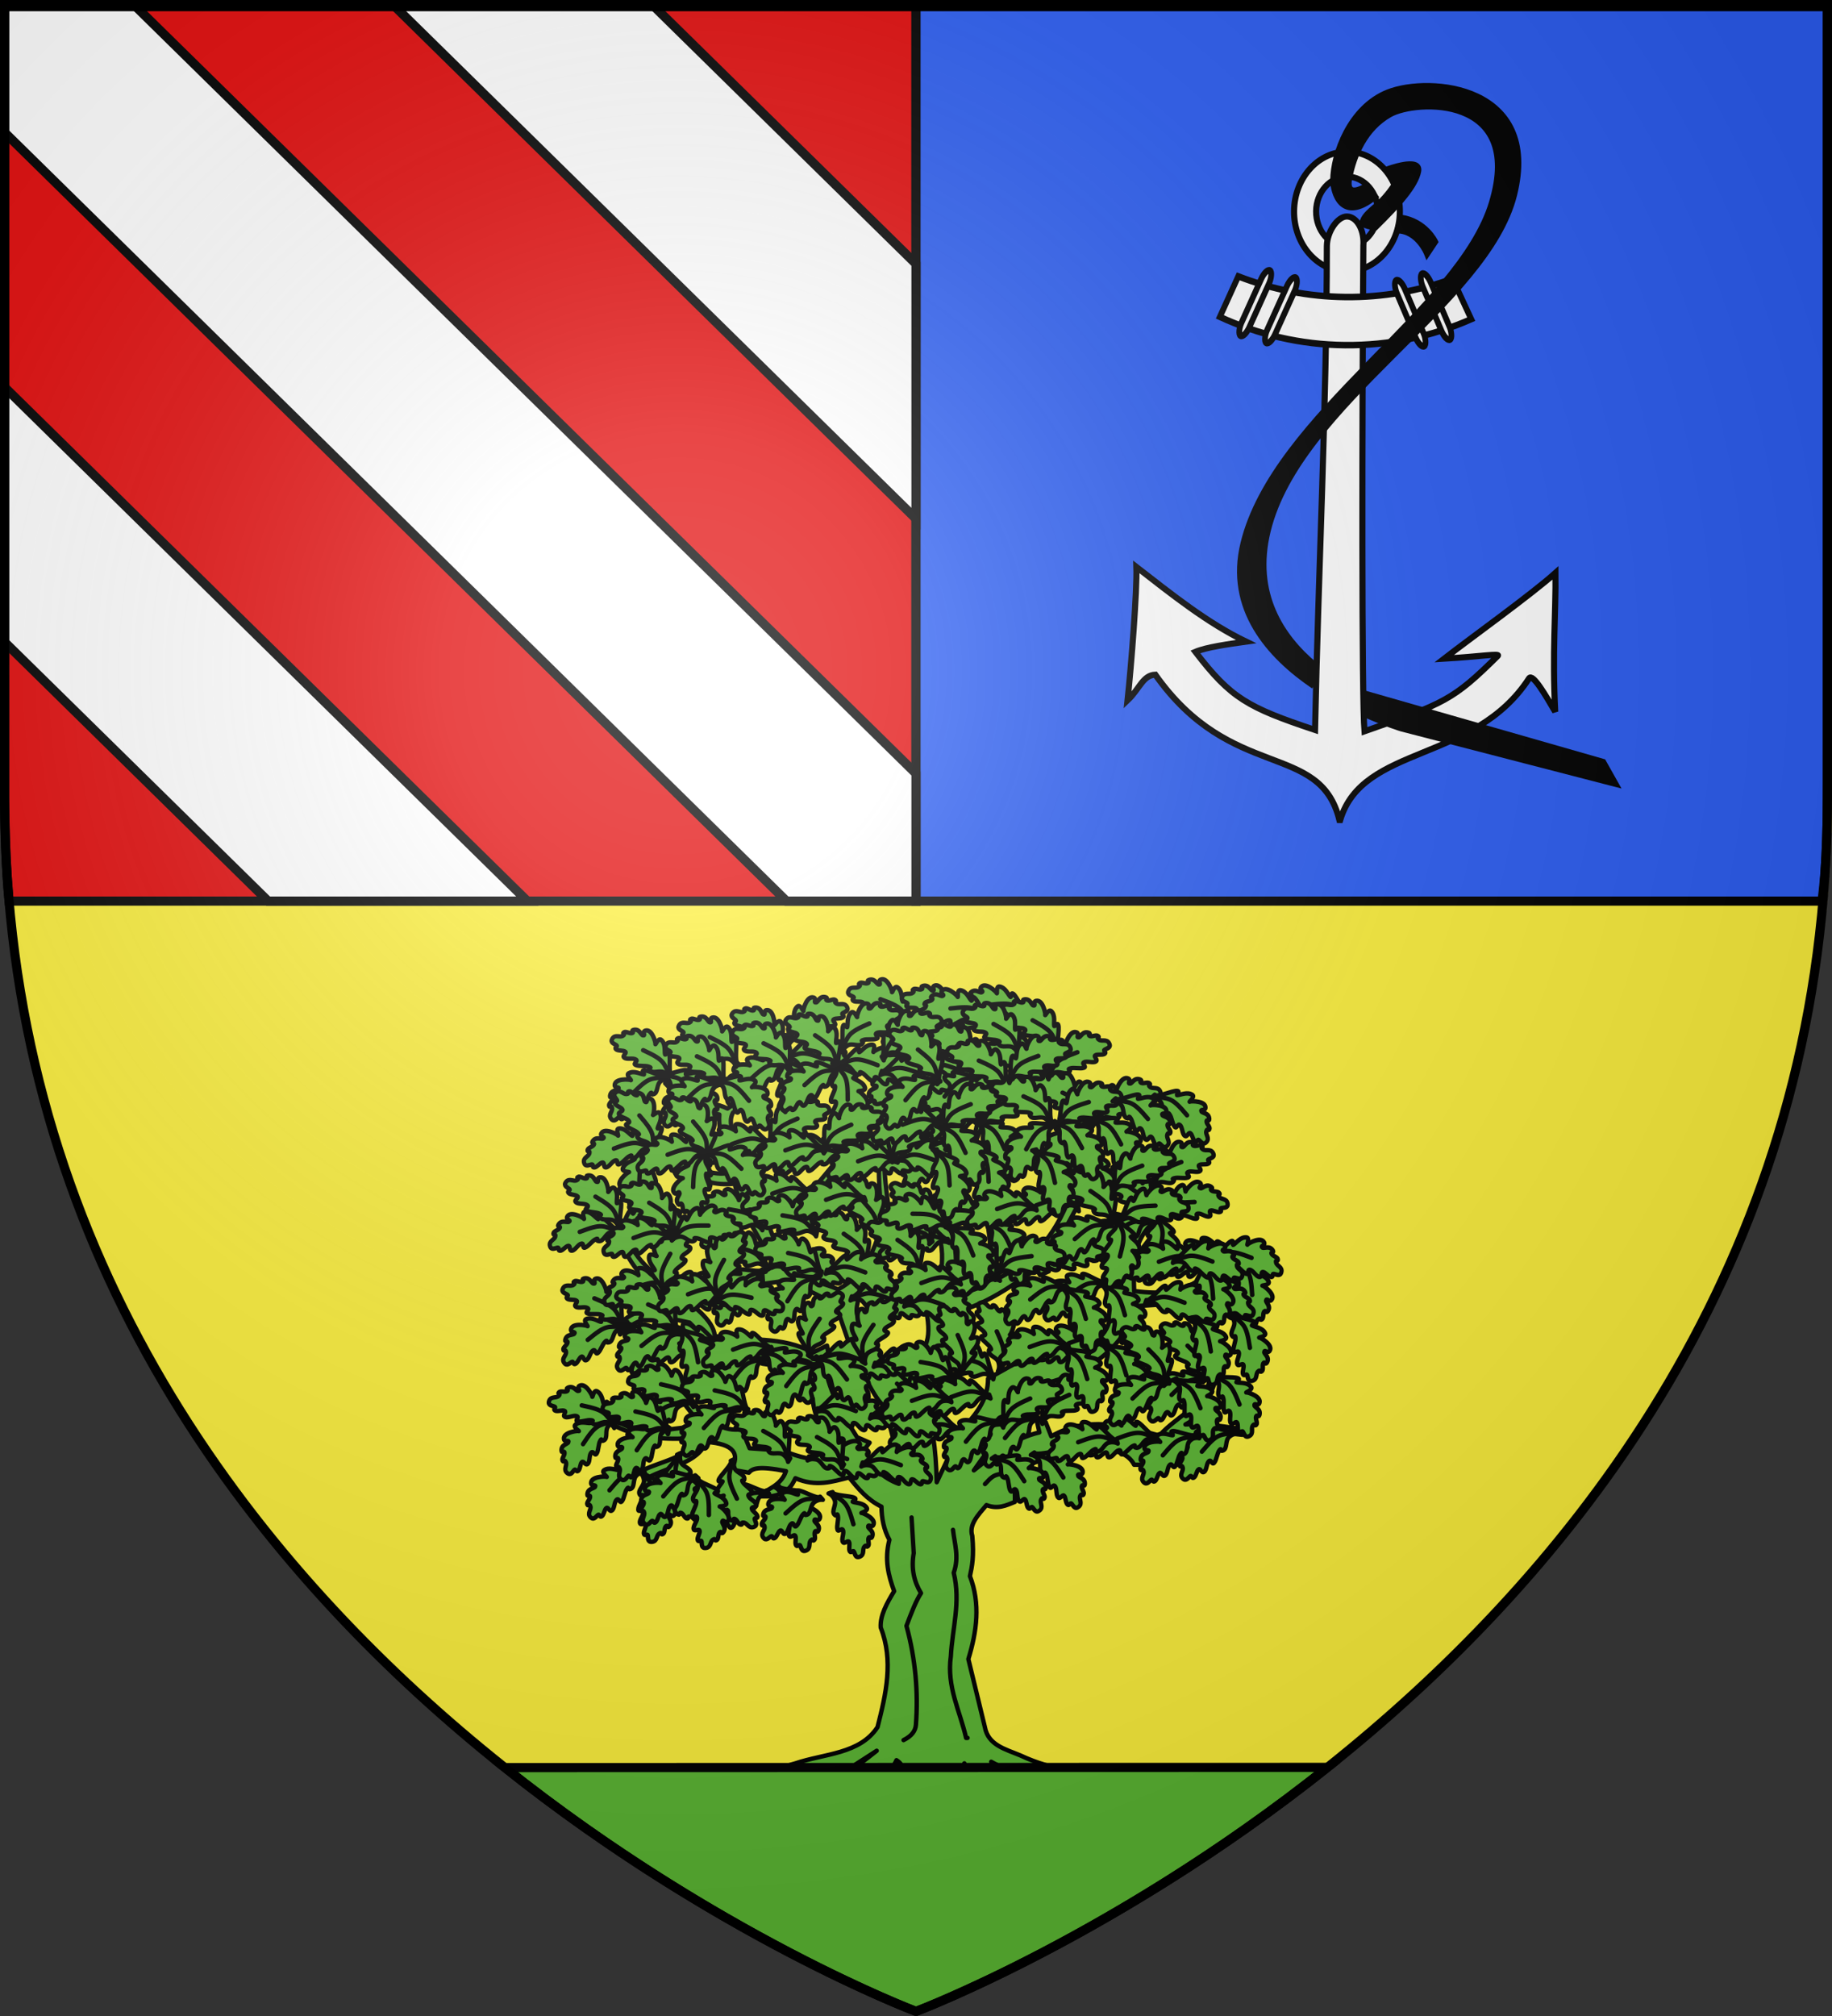 <svg xmlns="http://www.w3.org/2000/svg" xmlns:xlink="http://www.w3.org/1999/xlink" height="660" width="600" version="1.0"><rect width="100%" height="100%" fill="#333333" stroke="none"/><defs><linearGradient id="a"><stop style="stop-color:white;stop-opacity:.314" offset="0"/><stop offset=".19" style="stop-color:white;stop-opacity:.251"/><stop style="stop-color:#6b6b6b;stop-opacity:.125" offset=".6"/><stop style="stop-color:black;stop-opacity:.125" offset="1"/></linearGradient><linearGradient id="b"><stop style="stop-color:white;stop-opacity:0" offset="0"/><stop style="stop-color:black;stop-opacity:.646" offset="1"/></linearGradient><radialGradient r="300" fy="226.331" fx="221.445" cy="226.331" cx="221.445" gradientTransform="matrix(1.353 0 0 1.349 -79.874 -85.747)" gradientUnits="userSpaceOnUse" id="e" xlink:href="#a"/></defs><g style="opacity:1;display:inline"><g style="fill:#fcef3c"><g style="display:inline;fill:#fcef3c"><path d="M300 658.5s298.5-112.32 298.5-397.772V2.176H1.5v258.552C1.5 546.18 300 658.5 300 658.5z" style="fill:#fcef3c;fill-opacity:1;fill-rule:evenodd;stroke:none;stroke-width:1px;stroke-linecap:butt;stroke-linejoin:miter;stroke-opacity:1" transform="translate(1.5 -1.5)"/></g><g style="display:inline;fill:#fcef3c"><path style="opacity:1;fill:#fcef3c;fill-opacity:1;fill-rule:evenodd;stroke:none;stroke-width:3;stroke-linecap:butt;stroke-linejoin:miter;stroke-miterlimit:4;stroke-dasharray:none;stroke-opacity:1" d="M298.5 660S0 547.68 0 262.228V3.676h597v258.552C597 547.68 298.5 660 298.5 660z" transform="translate(1.5 -1.5)"/></g></g><path style="color:#000;display:inline;overflow:visible;visibility:visible;opacity:1;fill:#e20909;fill-opacity:1;fill-rule:nonzero;stroke:#000;stroke-width:3;stroke-linecap:butt;stroke-linejoin:miter;stroke-miterlimit:4;stroke-dasharray:none;stroke-dashoffset:0;stroke-opacity:1;marker:none;marker-start:none;marker-mid:none;marker-end:none" d="M1.5 1.5v261.194c.193 10.769.424 21.537 1.483 32.306H300V1.5Z"/><path d="M300 1.5V295h296.732c1.755-13.273 1.732-26.546 1.768-39.819V1.5H300z" style="opacity:1;color:#000;fill:#2b5df2;fill-opacity:1;fill-rule:nonzero;stroke:#000;stroke-width:3;stroke-linecap:butt;stroke-linejoin:miter;marker:none;marker-start:none;marker-mid:none;marker-end:none;stroke-miterlimit:4;stroke-dasharray:none;stroke-dashoffset:0;stroke-opacity:1;visibility:visible;display:inline;overflow:visible"/></g><g style="display:inline"><path style="opacity:1;color:#000;fill:#fff;fill-opacity:1;fill-rule:nonzero;stroke:#000;stroke-width:3;stroke-linecap:butt;stroke-linejoin:miter;marker:none;marker-start:none;marker-mid:none;marker-end:none;stroke-miterlimit:4;stroke-dasharray:none;stroke-dashoffset:0;stroke-opacity:1;visibility:visible;display:inline;overflow:visible" d="M1.5 1.5v41.844L257.594 295H300v-41.75L43.812 1.5H1.5zm127.188 0L300 169.844V86.406L213.594 1.5h-84.906zM1.5 126.75v83.438L87.813 295h84.906L1.5 126.75z"/><g style="fill:#fff;stroke:#000;stroke-width:3.742;stroke-miterlimit:4;stroke-dasharray:none"><g style="fill:#fff;display:inline;stroke:#000;stroke-width:3.742;stroke-miterlimit:4;stroke-dasharray:none"><g style="fill:#fff;stroke:#000;stroke-width:3.742;stroke-miterlimit:4;stroke-dasharray:none"><g style="fill:#fff;stroke:#000;stroke-width:1.385;stroke-miterlimit:4;stroke-dasharray:none"><path d="M78.653 29.787c-6.623 0-11.998 6.084-11.998 13.582 0 7.497 5.375 13.582 11.998 13.582 6.622 0 11.997-6.085 11.997-13.582 0-7.498-5.375-13.582-11.997-13.582zm0 5.663c3.863 0 7.003 3.545 7.003 7.919 0 4.373-3.14 7.928-7.003 7.928s-6.995-3.555-6.995-7.928c0-4.374 3.132-7.92 6.995-7.92z" style="fill:#fff;fill-opacity:1;fill-rule:evenodd;stroke:#000;stroke-width:1.385;stroke-miterlimit:4;stroke-dasharray:none;stroke-opacity:1" transform="matrix(1.444 .017 -.017 1.444 328.306 5.292)"/><path d="M78.661 44.492c-2.106 0-4.47 3.465-4.473 6.756.4 36.614-1.052 73.134-1.39 109.725-15.372-4.935-19.157-6.973-27.342-17.385 2.415-1.073 7.482-1.85 11.46-2.456-8.832-4.119-16.92-10.47-25.069-16.634.248 5.323-.902 22.4-1.644 30.256 2.72-2.632 3.38-5.732 6.229-5.888 17.537 24.219 37.5 14.573 42.13 32.459h.182c4.918-17.18 30.208-13.233 42.453-32.624.784-1.24 3.748 3.706 6.02 7.5-.86-13.39-.095-22.393-.31-31.48-5.326 4.915-19.3 15.19-25.027 19.747 8.188-.57 12.813-1.439 12.16-.776-10.035 10.182-11.971 10.898-30.029 17.456-.706-7.186-1.363-68.944-1.547-110.076.002-.027-.001-.056 0-.084.01-.173.017-.347.017-.524 0-3.296-1.712-5.972-3.82-5.972z" style="fill:#fff;fill-opacity:1;fill-rule:evenodd;stroke:#000;stroke-width:1.385;stroke-miterlimit:4;stroke-dasharray:none;stroke-opacity:1" transform="matrix(1.444 .017 -.017 1.444 328.306 5.292)"/><g transform="matrix(.382 .004 -.005 .433 107.695 -20.759)" style="fill:#fff;fill-opacity:1;stroke:#000;stroke-width:4.919;stroke-miterlimit:4;stroke-dasharray:none;stroke-opacity:1"><path style="opacity:1;fill:#fff;fill-opacity:1;fill-rule:evenodd;stroke:#000;stroke-width:4.919;stroke-miterlimit:4;stroke-dasharray:none;stroke-opacity:1;display:inline" d="m782.969 249.656-15.375 30.781c33.274 13.14 69.509 20.375 107.437 20.375 38.177 0 74.642-7.32 108.094-20.625l-16.406-30.406c-28.845 9.508-59.672 14.656-91.688 14.656-32.155 0-63.11-5.194-92.062-14.78z"/><rect style="opacity:1;fill:#fff;fill-opacity:1;fill-rule:evenodd;stroke:#000;stroke-width:4.919;stroke-miterlimit:4;stroke-dasharray:none;stroke-opacity:1;display:inline" width="7.557" height="55.421" x="-736.609" y="638.881" transform="scale(-1 1) rotate(26.415)" ry="9.162" rx="9.873"/><rect style="opacity:1;fill:#fff;fill-opacity:1;fill-rule:evenodd;stroke:#000;stroke-width:4.919;stroke-miterlimit:4;stroke-dasharray:none;stroke-opacity:1;display:inline" width="7.557" height="55.421" x="-714.484" y="633.699" transform="scale(-1 1) rotate(26.415)" ry="9.162" rx="9.873"/><rect style="opacity:1;fill:#fff;fill-opacity:1;fill-rule:evenodd;stroke:#000;stroke-width:4.919;stroke-miterlimit:4;stroke-dasharray:none;stroke-opacity:1" width="7.557" height="55.421" x="830.742" y="-141.028" transform="rotate(26.415)" ry="9.162" rx="9.873"/><rect style="opacity:1;fill:#fff;fill-opacity:1;fill-rule:evenodd;stroke:#000;stroke-width:4.919;stroke-miterlimit:4;stroke-dasharray:none;stroke-opacity:1;display:inline" width="7.557" height="55.421" x="852.867" y="-146.211" transform="rotate(26.415)" ry="9.162" rx="9.873"/></g></g><path style="fill:#000;fill-opacity:1;fill-rule:evenodd;stroke:#000;stroke-width:3.742;stroke-linecap:butt;stroke-linejoin:miter;stroke-miterlimit:4;stroke-dasharray:none;stroke-opacity:1" d="M238.562 385.135c-14.717-29.51-22.914-67.094 5.268-97.236 55.053-58.883 185.425-59.521 234.893-107.234 49.804-48.037-9.714-77.979-28.085-77.872-17.715.102-31.438 10.953-40.733 21.778-9.295 10.826 7.053 9.44 7.053 9.44l1.128 8.35c-26.403 4.513-20.654-15.62-17.39-21.319 7.91-13.818 30.729-33.825 55.584-30.436 27.307 3.724 84.04 42.32 36.486 92.585-47.553 50.266-177.287 46.437-232.34 105.32-27.054 28.936-24.59 60.877-15.086 85.883m12.323 41.587c8.284 11.205 14.89 18.088 14.89 18.088l97.66 93.83v-15.346l-106.8-108.052" transform="matrix(.466 -.262 .262 .466 218.22 107.59)"/><path style="fill:#000;fill-opacity:1;fill-rule:evenodd;stroke:#000;stroke-width:3.742;stroke-linecap:butt;stroke-linejoin:miter;stroke-miterlimit:4;stroke-dasharray:none;stroke-opacity:1" d="M432.766 131.49s21.702 3.35 15.957 10.212c-5.744 6.862-20.266 11.809-39.574 17.075 0 0-7.416-4.824-4.838-7.054 2.952-2.553 7.526-3.135 12.817-4.276 7.963-1.717 15.319-5.745 15.319-5.745 1.915-3.83.319-10.213.319-10.213zM425.585 161.33 420 167.074c10.832 6.432 8.777 21.383 8.777 21.383l7.819-3.989s1.063-13.773-11.01-23.138z" transform="matrix(.466 -.262 .262 .466 218.22 107.59)"/></g></g></g><use xlink:href="#c" height="660" width="600" style="stroke:#000;stroke-width:2.737;stroke-miterlimit:4;stroke-dasharray:none;stroke-opacity:1" transform="rotate(14.251 831.525 443.733)"/><g style="fill:#5ab532;stroke:#000;stroke-width:1.846;stroke-linecap:round;stroke-linejoin:round;stroke-miterlimit:4;stroke-dasharray:none;stroke-opacity:1"><path style="fill:#5ab532;fill-rule:evenodd;stroke:#000;stroke-width:1.645;stroke-linecap:round;stroke-linejoin:round;stroke-miterlimit:4;stroke-dasharray:none;stroke-opacity:1" transform="matrix(.874 0 0 .874 362.13 93.81)" d="M-120.719 288.406c-6.94 6.5-11.271 13-21 19.5-7.328-3.506-16.543-2.103-21.594-11.531l-1.78 2.063c5.368 5.67 12.38 10.659 20.317 11.708-.622 8.55 3.6 13.496 5.714 21.135-9.14 3.993-21.338-4.964-31.063-10.656l-1.188 1.917c10.488 4.634 17.284 15.285 32.25 13.49 2.696 11.595 9.811 20.538 14.813 30.75l-4.438 2.687.282 4.125 6.219-.875c9.27 1.719 14.601 5.407 21 8.562l6.5 18.938c6.212 11.042 7.833 16.155 12.64 20.174 1.738 12.038 5.437 17.128 4.516 28.076-5.843-2.044-10.105-6.458-13.906-11.563l2.968-3.844-4.719-2.062c-4.988-7.98-10.157-15.75-12.156-27.219l1.781-2.375-.874-4.719-5.344 2.657c-11.258-6.446-24.454-4.168-36.688-6.219-.57-6.38-8.643-11.093-13.312-16.563-9.67-6.837-17.782-11.874-20.776-24.682l-2.6 1.901c3.725 11.961 10.471 19.002 20.72 27.5-6.862 2.593-14.122.396-20.527 8.474l.995 2.776c9.356-9.149 17.675-6.185 26.031-4.437 3.527 3.464 6.733 6.968 6.22 10.937l2.687 1.188c6.304.894 16.612-2.217 18.344 3.25l2.062.312c13.371-3.147 13.644 6.18 16.844 12.719.33 7.575 4.843 13.057 8 19.219-2.702 2.882-5.19 5.924-19.219.312l-12.438-.875-2.968-7.125c-6.562.954-12.79-2.446-18.625-10.937l-2.375 2.062 5.937 7.688c-10.948.27-21.896 4.976-32.844-2.656v2.375c9.535 4.964 19.62 5.53 29.875 4.718-.508 7.543-13.656 8.766-20.718 13.031l3.844 1.782c7.625-4.071 18.496-5.36 21.593-13.313 10.615.7 12.64 4.565 9.469 10.344l6.531 1.188c1.216-1.514 3.387-2.66 13.906-.594-1.84 5.44-6.856 6.643-10.656 9.469h4.719c6.4-.881 8.056-3.795 9.469-6.813 7.688 3.338 13.84 1.296 20.125-.281 3.387 4.136 6.735 8.302 12.125 10.937.065 4.377.853 8.573 2.969 12.438-1.92 7.349-.36 13.392 1.78 19.219-2.747 4.541-5.309 9.083-5.03 13.625 4.888 12.427 1.97 24.854-1.188 37.28-6.64 10.164-19.976 9.911-30.781 13.595-7.65 2.26-15.711 4.463-26.906 6.218-3.792 3.039-5.865 5.111-1.5 3.563 7.104-1.686 14.208-3.206 21.312-3.875 10.019-2.796 19.019-3.893 27.5-4.125l10.063-6.5c-7.431 5.964-15.82 11.609-21.876 18.031-2.077 3.563-.7 7.896-4.75 11.844-12.481 5.427-15.852 10.854-23.656 16.281l-.594 3.25c10.097-8.116 20.815-13.74 31.938-17.75 2.094-2.447 5.49-3.593 4.75-8.875 2.864-7.297 17.114-9.189 21.594-19.25 3.471 2.222 1.491 3.9 0 5.625-.006 2.814-6.422 6.398-9.567 9.212-2.037 1.821-3.336 2.872-1.683 4.694-.423 5.891 1.19 11.103 3.844 15.969-.185 8.543-8.06 13.241-12.126 19.844l.907 1.468c5.312-6.604 14.167-11.968 17.665-18.754.667-1.294.396-3.569.678-4.902-2.379-3.841-6.042-7.041-3.562-13.312 6.01-4.177 12.02-13.106 18.031-12.438-2.231 6.67-1 12.76-.281 18.938 4.524 2.587 6.225 6.869 8.281 10.937l21.907 13.313c2.114 1.308 2.797.898 2.343-.875l-20.687-15.375c-1.707-6.115-2.535-12.23-5.625-18.344 1.805-4.926 7.833-8.445 5.312-14.813 1.469 9.048 5.665 14.79 14.237 17.808 3.047 1.072 5.801 3.867 6.763 7.349 9.64 4.064 22.766 5.416 37 5.906 3.208-.068 4.219-.736 1.782-2.344-11.053-2.77-23.346-.578-33.157-8.312-4.722-7.133-5.66-10.37-16.562-21 14.15 8.042 27.432 4.456 41.125 6.5v-1.469c-10.062-2.468-16.98-1.268-30.188-7.406-5.62-2.358-12.105-3.853-13.312-10.625l-6.188-25.469c3.168-10.354 4.576-20.708.594-31.063.796-3.686 1.584-7.393.875-15.093-1.357-4.192 2.204-7.836 5.313-11.531 4.24 1.67 7.41.127 10.656-1.188.157-4.323-.952-8.505 3.562-13.313l14.5-5.312c13.489-2.348 23.391-1.649 26.625 4.719h4.719c10.52-9.058 22.387-13.06 35.813-11.219l.593-2.094c-7.019-.82-13.224-2.291-21.906-1.781 8.227-4.363 8.873-11.323 11.941-17.75l-2.57-.515c-1.306 11.026-12.645 14.95-19.121 22.421-13.51-3.717-27.02-7.526-40.531.281l-2.094-5.312-3.531-1.469 1.187 5.313c-9.178 2.096-16.892 8.1-24.562 14.219 6.656-9.657 14.909-18.78 15.375-30.5 21.31-2.715 38.596-10.619 46.156-31.063l18.344-1.188 2.656-2.656s-2.138.514-1.156-.594c2.715-3.063 17.342-12.55 15.733-12.819l.97-1.88c-14.537 8.193-15.966 16.423-38.016 13.512-.176-8.603-.985-17.295 6.219-24.844 2.975-.093 5.108-1.59 5.906-5.312.65-3.135-.754-1.748-1.84-1.062-2.263 3.66-5.751 4.184-9.097 4.593-4.285 8.232-7.077 16.563-5.938 25.156L.594 372.72l.594 5.312c4.749 20.434-16.24 22.59-35.813 25.75l-9.469 5.313c-.003 7.43-3.995 12.535-8.281 17.469l-4.125 2.062v4.75l-6.813 14.5c-.332-13.39-1.616-21.316-5.216-34.343 9.186-6.147 7.369-21.26 11.123-29.282 10.23-1.787 20.786-8.775 31.375-16.281l1.468 2.375 3.25-1.469-.593-3.563 10.75-19.812 1.094.875c-.843-6.287-2.594-12.12 0-20.125 1.417-4.73 3.579-9.458 6.812-14.188l-1.334-.555c-5.037 5.487-5.816 9.909-8.242 14.743l-1.713 17.469C-20.897 358.77-30 366.445-41.406 372.125c1.193-7.288.467-14.255-.488-21.185l-2.481-.127c1.117 5.939 1.758 11.997 0 18.656.582 7.056-8.14 6.048-12.438 8.875.903-10.623 1.95-20.904-3.697-29.877 7.729-10.377 8.502-22.021 14.072-33.436l-.906-4.156c-1.318 3.186-1.515 10.013-4.125 9-1.69-5.073-1.037-10.146-5.625-15.219-3.517-3.147-6.756-6.988-9.547-11.95l-2.015 1.013c1.91 5.418 4.587 10.222 8.312 14.187 5.938 6.146 4.01 12.292 5.938 18.438-2.866 3.275-3.173 8.335-5.657 12.344.818 3.487-3.35 7.686-5.03 11.53v.594c7.172 10.26 1.7 20.249 2.89 30.51-3.087-.32-3.348 2.25-4.672 4.397 1.626 10.787-1.308 14.248-10.694 20.057-2.735-3.654-10.487-4.882-11.775-14.12-.27-1.387-.651-3.07-1.72-3.744-4.627-2.922-.657-8.772-1.249-12.537 7.138-3.912 9.205-14.55 12.094-23.182-1.672-10.783-3.585-21.768-2.4-33.63h-2.006c-.527 9.958-.79 19.916 1.188 29.875-2.427 12.27-7.273 22.123-16.876 27.218-5.125-2.456-11.275-2.865-15.374-7.375-4.253-5.252-9.04-10.327-10.344-16.562 4.602-3.296 9.679-6.533 17.156-9.469 2.975-4.862 6.922-10.28 12.438-16.594l-.907-2.344-10.344 12.407c-7 3.272-14 11.78-21 9.469-6.956-6.698-6.08-13.396-8.906-20.094 5.515 3.271 9.65-1.043 14.219-2.969l.281-2.375c-4.913.869-8.927 6.68-14.781 2.375-.941-4.24-4.054-8.48-1.781-12.719 8.104-5.77 12.678-12.424 18.937-18.656v-2.344z"/><path style="fill:#5ab532;fill-rule:evenodd;stroke:#000;stroke-width:1.645;stroke-linecap:round;stroke-linejoin:round;stroke-miterlimit:4;stroke-dasharray:none;stroke-opacity:1" transform="matrix(.874 0 0 .874 362.13 93.81)" d="M-57.222 465.719c.584 5.236 2.367 10.171.273 16.076 2.68 11.054-.548 20.927-1.09 31.336-1.605 11.343 3.445 20.469 5.722 30.518h.545M-72.753 461.087l.817 13.351c-1.015 5.765.11 10.674 2.725 14.987-1.816 2.727-3.633 7.389-5.45 12.262 3.463 12.733 4.438 25.051 3.543 37.058-.173 2.25-1.555 4.198-4.633 5.722M-45.232 448.552c1.873-1.782 2.861-4.096 8.174-3.814M-78.203 410.95c4.048 3.633 6.995 7.266 5.995 10.899"/></g><use xlink:href="#c" height="660" width="600" style="stroke:#000;stroke-width:2.737;stroke-miterlimit:4;stroke-dasharray:none;stroke-opacity:1" transform="rotate(40.628 475.846 361.057)"/><g id="c" style="stroke:#000;stroke-width:2.468;stroke-miterlimit:4;stroke-dasharray:none;stroke-opacity:1"><path style="fill:#5ab532;fill-rule:evenodd;stroke:#000;stroke-width:2.468;stroke-linecap:round;stroke-linejoin:round;stroke-miterlimit:4;stroke-dasharray:none;stroke-opacity:1" d="M-161.53 266.984c-1.93 1.03-7.834-6.731-10.296-7.617-2.07-.745-.23 2.52-1.282 1.926-1.604-.903-4.025-4.327-7.525-3.958-2.289.241.506 5.175-.763 3.66-.452-.54-7.5-4.304-9.338-.982-.983 1.775 2.55 1.87 1.003 2.793-1.064.635-4.26-1.315-6.105 1.72-.8 1.316 1.65.514.806 1.767-.843 1.252-3.491 1.649-3.623 2.965-.136 1.356 1.566-.259 1.084 1.675-.482 1.934-3.807 2.398-3.082 5.158.67 2.553 2.87 1.269 4.293 1.028 1.47-.248.015 1.593 1.467 1.64 1.631.052 3.377-2.63 4.849-2.678 1.471-.05.117 2.865 2.079 2.62 1.962-.245 3.391-3.417 5.354-3.81 1.962-.392.157 2.837 2.218 2.101 2.06-.735 3.935-3.675 6.093-4.559 2.159-.883-.502.852 1.778 1.027 2.9.223 3.612-4.196 6.869-4.906 3.063-.668 4.906.589 4.906.589l-.785-2.159z" transform="matrix(.57 0 0 .595 416.056 297.704)"/><path style="fill:none;fill-rule:evenodd;stroke:#000;stroke-width:2.468;stroke-linecap:round;stroke-linejoin:round;stroke-miterlimit:4;stroke-dasharray:none;stroke-opacity:1" d="M-161.257 268.11c-9.208-3.048-9.112-4.53-22.297.294" transform="matrix(.57 0 0 .595 416.056 297.704)"/></g><use xlink:href="#c" height="660" width="600" style="stroke:#000;stroke-width:2.737;stroke-miterlimit:4;stroke-dasharray:none;stroke-opacity:1" transform="translate(-121.574 -54.103)"/><use xlink:href="#c" height="660" width="600" style="stroke:#000;stroke-width:2.737;stroke-miterlimit:4;stroke-dasharray:none;stroke-opacity:1" transform="rotate(-35.901 274.924 651.065)"/><use xlink:href="#c" height="660" width="600" style="stroke:#000;stroke-width:2.737;stroke-miterlimit:4;stroke-dasharray:none;stroke-opacity:1" transform="rotate(32.891 246.428 253.92)"/><use xlink:href="#c" height="660" width="600" style="stroke:#000;stroke-width:2.737;stroke-miterlimit:4;stroke-dasharray:none;stroke-opacity:1" transform="rotate(-18.757 195.16 808.12)"/><use xlink:href="#c" height="660" width="600" style="stroke:#000;stroke-width:2.737;stroke-miterlimit:4;stroke-dasharray:none;stroke-opacity:1" transform="rotate(43.212 293.89 293.796)"/><use xlink:href="#c" height="660" width="600" style="stroke:#000;stroke-width:2.737;stroke-miterlimit:4;stroke-dasharray:none;stroke-opacity:1" transform="rotate(51.663 321.036 304.326)"/><use xlink:href="#c" height="660" width="600" style="stroke:#000;stroke-width:2.737;stroke-miterlimit:4;stroke-dasharray:none;stroke-opacity:1" transform="rotate(-29.439 313.567 685.498)"/><use xlink:href="#c" height="660" width="600" style="stroke:#000;stroke-width:2.737;stroke-miterlimit:4;stroke-dasharray:none;stroke-opacity:1" transform="rotate(-21.993 368.35 660.068)"/><use xlink:href="#c" height="660" width="600" style="stroke:#000;stroke-width:2.737;stroke-miterlimit:4;stroke-dasharray:none;stroke-opacity:1" transform="rotate(-24.472 30.244 648.25)"/><use xlink:href="#c" height="660" width="600" style="stroke:#000;stroke-width:2.737;stroke-miterlimit:4;stroke-dasharray:none;stroke-opacity:1" transform="rotate(-38.086 227.489 543.8)"/><use xlink:href="#c" height="660" width="600" style="stroke:#000;stroke-width:2.737;stroke-miterlimit:4;stroke-dasharray:none;stroke-opacity:1" transform="rotate(-32.469 266.003 577.426)"/><use xlink:href="#c" height="660" width="600" style="stroke:#000;stroke-width:2.737;stroke-miterlimit:4;stroke-dasharray:none;stroke-opacity:1" transform="rotate(32.697 359.84 311.9)"/><use xlink:href="#c" height="660" width="600" style="stroke:#000;stroke-width:2.737;stroke-miterlimit:4;stroke-dasharray:none;stroke-opacity:1" transform="rotate(45.871 395.267 281.502)"/><use xlink:href="#c" height="660" width="600" style="stroke:#000;stroke-width:2.737;stroke-miterlimit:4;stroke-dasharray:none;stroke-opacity:1" transform="rotate(-67.157 207.134 498.886)"/><use xlink:href="#c" height="660" width="600" style="stroke:#000;stroke-width:2.737;stroke-miterlimit:4;stroke-dasharray:none;stroke-opacity:1" transform="rotate(-21.851 8.87 575.16)"/><use xlink:href="#c" height="660" width="600" style="stroke:#000;stroke-width:2.737;stroke-miterlimit:4;stroke-dasharray:none;stroke-opacity:1" transform="translate(-110.4 -81.367)"/><use xlink:href="#c" height="660" width="600" style="stroke:#000;stroke-width:2.737;stroke-miterlimit:4;stroke-dasharray:none;stroke-opacity:1" transform="rotate(54.802 396.6 337.264)"/><use xlink:href="#c" height="660" width="600" style="stroke:#000;stroke-width:2.737;stroke-miterlimit:4;stroke-dasharray:none;stroke-opacity:1" transform="rotate(68.774 343.97 404.053)"/><use xlink:href="#c" height="660" width="600" style="stroke:#000;stroke-width:2.737;stroke-miterlimit:4;stroke-dasharray:none;stroke-opacity:1" transform="rotate(55.041 345.218 396.977)"/><use xlink:href="#c" height="660" width="600" style="stroke:#000;stroke-width:2.737;stroke-miterlimit:4;stroke-dasharray:none;stroke-opacity:1" transform="translate(-48.03 -79.224)"/><use xlink:href="#c" height="660" width="600" style="stroke:#000;stroke-width:2.737;stroke-miterlimit:4;stroke-dasharray:none;stroke-opacity:1" transform="rotate(20.873 477.793 427.332)"/><use xlink:href="#c" height="660" width="600" style="stroke:#000;stroke-width:2.737;stroke-miterlimit:4;stroke-dasharray:none;stroke-opacity:1" transform="translate(-10.179 10.76)"/><use xlink:href="#c" height="660" width="600" style="stroke:#000;stroke-width:2.737;stroke-miterlimit:4;stroke-dasharray:none;stroke-opacity:1" transform="rotate(29.899 336.65 456.387)"/><use xlink:href="#c" height="660" width="600" style="stroke:#000;stroke-width:2.737;stroke-miterlimit:4;stroke-dasharray:none;stroke-opacity:1" transform="rotate(-25.917 139.577 436.972)"/><use xlink:href="#c" height="660" width="600" style="stroke:#000;stroke-width:2.737;stroke-miterlimit:4;stroke-dasharray:none;stroke-opacity:1" transform="rotate(-30.21 115.577 443.671)"/><use xlink:href="#c" height="660" width="600" style="stroke:#000;stroke-width:2.737;stroke-miterlimit:4;stroke-dasharray:none;stroke-opacity:1" transform="rotate(58.92 407.207 385.086)"/><use xlink:href="#c" height="660" width="600" style="stroke:#000;stroke-width:2.737;stroke-miterlimit:4;stroke-dasharray:none;stroke-opacity:1" transform="rotate(86.191 330.452 454.657)"/><use xlink:href="#c" height="660" width="600" style="stroke:#000;stroke-width:2.737;stroke-miterlimit:4;stroke-dasharray:none;stroke-opacity:1" transform="rotate(-95.269 281.839 513.005)"/><use xlink:href="#c" height="660" width="600" style="stroke:#000;stroke-width:2.737;stroke-miterlimit:4;stroke-dasharray:none;stroke-opacity:1" transform="rotate(49.177 268.616 395.763)"/><use xlink:href="#c" height="660" width="600" style="stroke:#000;stroke-width:2.737;stroke-miterlimit:4;stroke-dasharray:none;stroke-opacity:1" transform="translate(27.91 -62.798)"/><g id="d" style="stroke:#000;stroke-width:2.447;stroke-miterlimit:4;stroke-dasharray:none;stroke-opacity:1"><path style="fill:#5ab532;fill-rule:evenodd;stroke:#000;stroke-width:2.447;stroke-linecap:round;stroke-linejoin:round;stroke-miterlimit:4;stroke-dasharray:none;stroke-opacity:1" d="M-161.53 266.984c-1.93 1.03-7.834-6.731-10.296-7.617-2.07-.745-.23 2.52-1.282 1.926-1.604-.903-4.025-4.327-7.525-3.958-2.289.241.506 5.175-.763 3.66-.452-.54-7.5-4.304-9.338-.982-.983 1.775 2.55 1.87 1.003 2.793-1.064.635-4.26-1.315-6.105 1.72-.8 1.316 1.65.514.806 1.767-.843 1.252-3.491 1.649-3.623 2.965-.136 1.356 1.566-.259 1.084 1.675-.482 1.934-3.807 2.398-3.082 5.158.67 2.553 2.87 1.269 4.293 1.028 1.47-.248.015 1.593 1.467 1.64 1.631.052 3.377-2.63 4.849-2.678 1.471-.05.117 2.865 2.079 2.62 1.962-.245 3.391-3.417 5.354-3.81 1.962-.392.157 2.837 2.218 2.101 2.06-.735 3.935-3.675 6.093-4.559 2.159-.883-.502.852 1.778 1.027 2.9.223 3.612-4.196 6.869-4.906 3.063-.668 4.906.589 4.906.589l-.785-2.159z" transform="matrix(-.57 0 0 .605 175.71 299.56)"/><path style="fill:none;fill-rule:evenodd;stroke:#000;stroke-width:2.447;stroke-linecap:round;stroke-linejoin:round;stroke-miterlimit:4;stroke-dasharray:none;stroke-opacity:1" d="M-161.257 268.11c-9.208-3.048-9.112-4.53-22.297.294" transform="matrix(-.57 0 0 .605 175.71 299.56)"/></g><use xlink:href="#d" height="660" width="600" style="stroke:#000;stroke-width:2.737;stroke-miterlimit:4;stroke-dasharray:none;stroke-opacity:1" transform="rotate(-20.093 70.444 616.468)"/><use xlink:href="#d" height="660" width="600" style="stroke:#000;stroke-width:2.737;stroke-miterlimit:4;stroke-dasharray:none;stroke-opacity:1" transform="rotate(69.568 224.358 430.635)"/><use xlink:href="#d" height="660" width="600" style="stroke:#000;stroke-width:2.737;stroke-miterlimit:4;stroke-dasharray:none;stroke-opacity:1" transform="rotate(53.098 236.017 461.059)"/><use xlink:href="#d" height="660" width="600" style="stroke:#000;stroke-width:2.737;stroke-miterlimit:4;stroke-dasharray:none;stroke-opacity:1" transform="rotate(36.769 281.536 575.046)"/><use xlink:href="#d" height="660" width="600" style="stroke:#000;stroke-width:2.737;stroke-miterlimit:4;stroke-dasharray:none;stroke-opacity:1" transform="rotate(59.568 261.368 392.428)"/><use xlink:href="#c" height="660" width="600" style="stroke:#000;stroke-width:2.737;stroke-miterlimit:4;stroke-dasharray:none;stroke-opacity:1" transform="translate(-103.734 -35.66)"/><use xlink:href="#d" height="660" width="600" style="stroke:#000;stroke-width:2.737;stroke-miterlimit:4;stroke-dasharray:none;stroke-opacity:1" transform="rotate(-7.724 -35.009 825.816)"/><use xlink:href="#d" height="660" width="600" style="stroke:#000;stroke-width:2.737;stroke-miterlimit:4;stroke-dasharray:none;stroke-opacity:1" transform="rotate(-81.793 220.193 471.302)"/><use xlink:href="#d" height="660" width="600" style="stroke:#000;stroke-width:2.737;stroke-miterlimit:4;stroke-dasharray:none;stroke-opacity:1" transform="rotate(23.525 448.033 289.01)"/><use xlink:href="#d" height="660" width="600" style="stroke:#000;stroke-width:2.737;stroke-miterlimit:4;stroke-dasharray:none;stroke-opacity:1" transform="rotate(29.901 447.944 311.675)"/><use xlink:href="#d" height="660" width="600" style="stroke:#000;stroke-width:2.737;stroke-miterlimit:4;stroke-dasharray:none;stroke-opacity:1" transform="translate(-10.474 -115.218)"/><use xlink:href="#d" height="660" width="600" style="stroke:#000;stroke-width:2.737;stroke-miterlimit:4;stroke-dasharray:none;stroke-opacity:1" transform="rotate(69.131 345.557 395.289)"/><use xlink:href="#d" height="660" width="600" style="stroke:#000;stroke-width:2.737;stroke-miterlimit:4;stroke-dasharray:none;stroke-opacity:1" transform="translate(11.189 -36.66)"/><use xlink:href="#d" height="660" width="600" style="stroke:#000;stroke-width:2.737;stroke-miterlimit:4;stroke-dasharray:none;stroke-opacity:1" transform="translate(1.19 -16.902)"/><use xlink:href="#d" height="660" width="600" style="stroke:#000;stroke-width:2.737;stroke-miterlimit:4;stroke-dasharray:none;stroke-opacity:1" transform="rotate(-76.157 255.1 454.404)"/><use xlink:href="#c" height="660" width="600" style="stroke:#000;stroke-width:2.737;stroke-miterlimit:4;stroke-dasharray:none;stroke-opacity:1" transform="rotate(-28.027 278.388 658.854)"/><use xlink:href="#c" height="660" width="600" style="stroke:#000;stroke-width:2.737;stroke-miterlimit:4;stroke-dasharray:none;stroke-opacity:1" transform="rotate(33.127 271.053 295.634)"/><use xlink:href="#c" height="660" width="600" style="stroke:#000;stroke-width:2.737;stroke-miterlimit:4;stroke-dasharray:none;stroke-opacity:1" transform="rotate(-30.628 344.718 431.788)"/><use xlink:href="#d" height="660" width="600" style="stroke:#000;stroke-width:2.737;stroke-miterlimit:4;stroke-dasharray:none;stroke-opacity:1" transform="translate(8.332 -84.033)"/><use xlink:href="#d" height="660" width="600" style="stroke:#000;stroke-width:2.737;stroke-miterlimit:4;stroke-dasharray:none;stroke-opacity:1" transform="translate(-14.521 -47.373)"/><use xlink:href="#c" height="660" width="600" style="stroke:#000;stroke-width:2.737;stroke-miterlimit:4;stroke-dasharray:none;stroke-opacity:1" transform="rotate(69.943 326.352 338.35)"/><use xlink:href="#c" height="660" width="600" style="stroke:#000;stroke-width:2.737;stroke-miterlimit:4;stroke-dasharray:none;stroke-opacity:1" transform="translate(-71.835 -82.795)"/><use xlink:href="#d" height="660" width="600" style="stroke:#000;stroke-width:2.737;stroke-miterlimit:4;stroke-dasharray:none;stroke-opacity:1" transform="rotate(-44.135 152.687 437.663)"/><use xlink:href="#d" height="660" width="600" style="stroke:#000;stroke-width:2.737;stroke-miterlimit:4;stroke-dasharray:none;stroke-opacity:1" transform="translate(33.804 -111.647)"/><use xlink:href="#c" height="660" width="600" style="stroke:#000;stroke-width:2.737;stroke-miterlimit:4;stroke-dasharray:none;stroke-opacity:1" transform="rotate(30.015 389.786 290.927)"/><use xlink:href="#c" height="660" width="600" style="stroke:#000;stroke-width:2.737;stroke-miterlimit:4;stroke-dasharray:none;stroke-opacity:1" transform="translate(-58.504 -66.607)"/><use xlink:href="#d" height="660" width="600" style="stroke:#000;stroke-width:2.737;stroke-miterlimit:4;stroke-dasharray:none;stroke-opacity:1" transform="rotate(-57.436 194.424 413.802)"/><use xlink:href="#c" height="660" width="600" style="stroke:#000;stroke-width:2.737;stroke-miterlimit:4;stroke-dasharray:none;stroke-opacity:1" transform="translate(-3.037 -90.413)"/><use xlink:href="#d" height="660" width="600" style="stroke:#000;stroke-width:2.737;stroke-miterlimit:4;stroke-dasharray:none;stroke-opacity:1" transform="rotate(32.984 290.886 421.111)"/><use xlink:href="#d" height="660" width="600" style="stroke:#000;stroke-width:2.737;stroke-miterlimit:4;stroke-dasharray:none;stroke-opacity:1" transform="rotate(47.513 365.144 494.109)"/><use xlink:href="#d" height="660" width="600" style="stroke:#000;stroke-width:2.737;stroke-miterlimit:4;stroke-dasharray:none;stroke-opacity:1" transform="rotate(44.079 410.553 479.258)"/><use xlink:href="#d" height="660" width="600" style="stroke:#000;stroke-width:2.737;stroke-miterlimit:4;stroke-dasharray:none;stroke-opacity:1" transform="rotate(-42.554 175.02 346.4)"/><use xlink:href="#c" height="660" width="600" style="stroke:#000;stroke-width:2.737;stroke-miterlimit:4;stroke-dasharray:none;stroke-opacity:1" transform="translate(-88.974 -17.568)"/><use xlink:href="#c" height="660" width="600" style="stroke:#000;stroke-width:2.737;stroke-miterlimit:4;stroke-dasharray:none;stroke-opacity:1" transform="rotate(-24.04 345.83 287.34)"/><use xlink:href="#c" height="660" width="600" style="stroke:#000;stroke-width:2.737;stroke-miterlimit:4;stroke-dasharray:none;stroke-opacity:1" transform="rotate(-18.202 227.308 319.84)"/><use xlink:href="#c" height="660" width="600" style="stroke:#000;stroke-width:2.737;stroke-miterlimit:4;stroke-dasharray:none;stroke-opacity:1" transform="rotate(-20.881 194.466 286.2)"/><use xlink:href="#c" height="660" width="600" style="stroke:#000;stroke-width:2.737;stroke-miterlimit:4;stroke-dasharray:none;stroke-opacity:1" transform="translate(80.89 -45.54)"/><use xlink:href="#c" height="660" width="600" style="stroke:#000;stroke-width:2.737;stroke-miterlimit:4;stroke-dasharray:none;stroke-opacity:1" transform="rotate(-40.512 218.576 365.488)"/><use xlink:href="#c" height="660" width="600" style="stroke:#000;stroke-width:2.737;stroke-miterlimit:4;stroke-dasharray:none;stroke-opacity:1" transform="translate(54.462 13.544)"/><use xlink:href="#c" height="660" width="600" style="stroke:#000;stroke-width:2.737;stroke-miterlimit:4;stroke-dasharray:none;stroke-opacity:1" transform="rotate(65.08 363.387 509.697)"/><use xlink:href="#c" height="660" width="600" style="stroke:#000;stroke-width:2.737;stroke-miterlimit:4;stroke-dasharray:none;stroke-opacity:1" transform="rotate(54.72 407.072 479.577)"/><use xlink:href="#c" height="660" width="600" style="stroke:#000;stroke-width:2.737;stroke-miterlimit:4;stroke-dasharray:none;stroke-opacity:1" transform="rotate(44.368 458.974 428.59)"/><use xlink:href="#c" height="660" width="600" style="stroke:#000;stroke-width:2.737;stroke-miterlimit:4;stroke-dasharray:none;stroke-opacity:1" transform="rotate(44.983 450.091 451.698)"/><use xlink:href="#d" height="660" width="600" style="stroke:#000;stroke-width:2.737;stroke-miterlimit:4;stroke-dasharray:none;stroke-opacity:1" transform="rotate(47.049 345.578 605.19)"/><use xlink:href="#c" height="660" width="600" style="stroke:#000;stroke-width:2.737;stroke-miterlimit:4;stroke-dasharray:none;stroke-opacity:1" transform="rotate(-28.958 387.087 307.204)"/><use xlink:href="#d" height="660" width="600" style="stroke:#000;stroke-width:2.737;stroke-miterlimit:4;stroke-dasharray:none;stroke-opacity:1" transform="rotate(53.214 355.692 534.217)"/><use xlink:href="#d" height="660" width="600" style="stroke:#000;stroke-width:2.737;stroke-miterlimit:4;stroke-dasharray:none;stroke-opacity:1" transform="rotate(65.291 374.861 544.252)"/><use xlink:href="#d" height="660" width="600" style="stroke:#000;stroke-width:2.737;stroke-miterlimit:4;stroke-dasharray:none;stroke-opacity:1" transform="rotate(-22.979 167.441 154.866)"/><use xlink:href="#d" height="660" width="600" style="stroke:#000;stroke-width:2.737;stroke-miterlimit:4;stroke-dasharray:none;stroke-opacity:1" transform="rotate(-38.092 176.62 281.738)"/><use xlink:href="#d" height="660" width="600" style="stroke:#000;stroke-width:2.737;stroke-miterlimit:4;stroke-dasharray:none;stroke-opacity:1" transform="rotate(40.673 441.515 535.474)"/><use xlink:href="#d" height="660" width="600" style="stroke:#000;stroke-width:2.737;stroke-miterlimit:4;stroke-dasharray:none;stroke-opacity:1" transform="rotate(83.946 358.734 491.208)"/><use xlink:href="#d" height="660" width="600" style="stroke:#000;stroke-width:2.737;stroke-miterlimit:4;stroke-dasharray:none;stroke-opacity:1" transform="translate(129.588 -50.143)"/><use xlink:href="#d" height="660" width="600" style="stroke:#000;stroke-width:2.737;stroke-miterlimit:4;stroke-dasharray:none;stroke-opacity:1" transform="rotate(-45.107 308.88 375.163)"/><use xlink:href="#d" height="660" width="600" style="stroke:#000;stroke-width:2.737;stroke-miterlimit:4;stroke-dasharray:none;stroke-opacity:1" transform="translate(120.455 -36.66)"/><use xlink:href="#d" height="660" width="600" style="stroke:#000;stroke-width:2.737;stroke-miterlimit:4;stroke-dasharray:none;stroke-opacity:1" transform="translate(-2.857 15.712)"/><use xlink:href="#d" height="660" width="600" style="stroke:#000;stroke-width:2.737;stroke-miterlimit:4;stroke-dasharray:none;stroke-opacity:1" transform="rotate(-44.623 116.703 413.575)"/><use xlink:href="#d" height="660" width="600" style="stroke:#000;stroke-width:2.737;stroke-miterlimit:4;stroke-dasharray:none;stroke-opacity:1" transform="rotate(-46.159 148.155 363.262)"/><use xlink:href="#c" height="660" width="600" style="stroke:#000;stroke-width:2.737;stroke-miterlimit:4;stroke-dasharray:none;stroke-opacity:1" transform="translate(-13.57 -50.944)"/><use xlink:href="#c" height="660" width="600" style="stroke:#000;stroke-width:2.737;stroke-miterlimit:4;stroke-dasharray:none;stroke-opacity:1" transform="rotate(46.797 408.144 307.213)"/><use xlink:href="#c" height="660" width="600" style="stroke:#000;stroke-width:2.737;stroke-miterlimit:4;stroke-dasharray:none;stroke-opacity:1" transform="rotate(49.535 458.528 424.694)"/><use xlink:href="#d" height="660" width="600" style="stroke:#000;stroke-width:2.737;stroke-miterlimit:4;stroke-dasharray:none;stroke-opacity:1" transform="rotate(-41.202 160.352 306.727)"/><use xlink:href="#d" height="660" width="600" style="stroke:#000;stroke-width:2.737;stroke-miterlimit:4;stroke-dasharray:none;stroke-opacity:1" transform="rotate(28.528 524.942 626.844)"/><use xlink:href="#d" height="660" width="600" style="stroke:#000;stroke-width:2.737;stroke-miterlimit:4;stroke-dasharray:none;stroke-opacity:1" transform="rotate(-41.461 225.917 280.388)"/><use xlink:href="#c" height="660" width="600" style="stroke:#000;stroke-width:2.737;stroke-miterlimit:4;stroke-dasharray:none;stroke-opacity:1" transform="translate(3.095 -38.565)"/><use xlink:href="#c" height="660" width="600" style="stroke:#000;stroke-width:2.737;stroke-miterlimit:4;stroke-dasharray:none;stroke-opacity:1" transform="translate(38.565 -17.616)"/><use xlink:href="#d" height="660" width="600" style="stroke:#000;stroke-width:2.737;stroke-miterlimit:4;stroke-dasharray:none;stroke-opacity:1" transform="rotate(-27.45 209.224 291.98)"/><use xlink:href="#d" height="660" width="600" style="stroke:#000;stroke-width:2.737;stroke-miterlimit:4;stroke-dasharray:none;stroke-opacity:1" transform="rotate(56.807 389.484 496.115)"/><use xlink:href="#d" height="660" width="600" style="stroke:#000;stroke-width:2.737;stroke-miterlimit:4;stroke-dasharray:none;stroke-opacity:1" transform="rotate(66.593 359.203 457.507)"/><use xlink:href="#d" height="660" width="600" style="stroke:#000;stroke-width:2.737;stroke-miterlimit:4;stroke-dasharray:none;stroke-opacity:1" transform="rotate(52.55 336.426 545.81)"/><use xlink:href="#d" height="660" width="600" style="stroke:#000;stroke-width:2.737;stroke-miterlimit:4;stroke-dasharray:none;stroke-opacity:1" transform="rotate(59.962 362.767 563.443)"/><g style="stroke:#e20909;stroke-width:3;stroke-miterlimit:4;stroke-dasharray:none"><g style="opacity:1;stroke:#e20909;stroke-width:3;stroke-miterlimit:4;stroke-dasharray:none;display:inline"><path d="M165.329 578.674C234.791 633.963 300 658.5 300 658.5s65.261-24.557 134.754-79.892l-269.425.066z" style="fill:#5ab532;fill-opacity:1;fill-rule:evenodd;stroke:#000;stroke-width:3;stroke-linecap:butt;stroke-linejoin:miter;stroke-miterlimit:4;stroke-dasharray:none;stroke-opacity:1;display:inline" transform="translate(.01)"/></g></g><use transform="rotate(40.628 481.945 385.828)" style="stroke:#000;stroke-width:2.737;stroke-miterlimit:4;stroke-dasharray:none;stroke-opacity:1" width="600" height="660" xlink:href="#c"/><use transform="translate(-103.974 -52.104)" style="stroke:#000;stroke-width:2.737;stroke-miterlimit:4;stroke-dasharray:none;stroke-opacity:1" width="600" height="660" xlink:href="#c"/><use transform="rotate(-35.901 286.81 624.901)" style="stroke:#000;stroke-width:2.737;stroke-miterlimit:4;stroke-dasharray:none;stroke-opacity:1" width="600" height="660" xlink:href="#c"/><use transform="rotate(32.891 251.84 284.732)" style="stroke:#000;stroke-width:2.737;stroke-miterlimit:4;stroke-dasharray:none;stroke-opacity:1" width="600" height="660" xlink:href="#c"/><use transform="rotate(-18.757 210.014 755.84)" style="stroke:#000;stroke-width:2.737;stroke-miterlimit:4;stroke-dasharray:none;stroke-opacity:1" width="600" height="660" xlink:href="#c"/><use transform="rotate(43.212 300.166 317.016)" style="stroke:#000;stroke-width:2.737;stroke-miterlimit:4;stroke-dasharray:none;stroke-opacity:1" width="600" height="660" xlink:href="#c"/><use transform="rotate(51.663 327.77 323.503)" style="stroke:#000;stroke-width:2.737;stroke-miterlimit:4;stroke-dasharray:none;stroke-opacity:1" width="600" height="660" xlink:href="#c"/><use transform="rotate(-29.439 326.172 653.002)" style="stroke:#000;stroke-width:2.737;stroke-miterlimit:4;stroke-dasharray:none;stroke-opacity:1" width="600" height="660" xlink:href="#c"/><use transform="rotate(-21.993 382.295 615.78)" style="stroke:#000;stroke-width:2.737;stroke-miterlimit:4;stroke-dasharray:none;stroke-opacity:1" width="600" height="660" xlink:href="#c"/><use transform="rotate(-24.472 43.654 608.672)" style="stroke:#000;stroke-width:2.737;stroke-miterlimit:4;stroke-dasharray:none;stroke-opacity:1" width="600" height="660" xlink:href="#c"/><use transform="rotate(-38.086 239.185 519.305)" style="stroke:#000;stroke-width:2.737;stroke-miterlimit:4;stroke-dasharray:none;stroke-opacity:1" width="600" height="660" xlink:href="#c"/><use transform="rotate(-32.469 278.237 548.204)" style="stroke:#000;stroke-width:2.737;stroke-miterlimit:4;stroke-dasharray:none;stroke-opacity:1" width="600" height="660" xlink:href="#c"/><use transform="rotate(32.697 365.232 342.899)" style="stroke:#000;stroke-width:2.737;stroke-miterlimit:4;stroke-dasharray:none;stroke-opacity:1" width="600" height="660" xlink:href="#c"/><use transform="rotate(45.871 401.704 303.298)" style="stroke:#000;stroke-width:2.737;stroke-miterlimit:4;stroke-dasharray:none;stroke-opacity:1" width="600" height="660" xlink:href="#c"/><use transform="rotate(-67.157 217.44 486.63)" style="stroke:#000;stroke-width:2.737;stroke-miterlimit:4;stroke-dasharray:none;stroke-opacity:1" width="600" height="660" xlink:href="#c"/><use transform="rotate(-21.851 22.849 530.572)" style="stroke:#000;stroke-width:2.737;stroke-miterlimit:4;stroke-dasharray:none;stroke-opacity:1" width="600" height="660" xlink:href="#c"/><use transform="translate(-92.8 -79.367)" style="stroke:#000;stroke-width:2.737;stroke-miterlimit:4;stroke-dasharray:none;stroke-opacity:1" width="600" height="660" xlink:href="#c"/><use transform="rotate(54.802 403.47 355.24)" style="stroke:#000;stroke-width:2.737;stroke-miterlimit:4;stroke-dasharray:none;stroke-opacity:1" width="600" height="660" xlink:href="#c"/><use transform="rotate(68.774 351.308 417.911)" style="stroke:#000;stroke-width:2.737;stroke-miterlimit:4;stroke-dasharray:none;stroke-opacity:1" width="600" height="660" xlink:href="#c"/><use transform="rotate(55.041 352.1 414.866)" style="stroke:#000;stroke-width:2.737;stroke-miterlimit:4;stroke-dasharray:none;stroke-opacity:1" width="600" height="660" xlink:href="#c"/><use transform="translate(-30.43 -77.225)" style="stroke:#000;stroke-width:2.737;stroke-miterlimit:4;stroke-dasharray:none;stroke-opacity:1" width="600" height="660" xlink:href="#c"/><use transform="rotate(-30.21 128.081 412.068)" style="stroke:#000;stroke-width:2.737;stroke-miterlimit:4;stroke-dasharray:none;stroke-opacity:1" width="600" height="660" xlink:href="#c"/><use transform="rotate(58.92 414.237 401.665)" style="stroke:#000;stroke-width:2.737;stroke-miterlimit:4;stroke-dasharray:none;stroke-opacity:1" width="600" height="660" xlink:href="#c"/><use transform="rotate(-95.269 291.55 505.98)" style="stroke:#000;stroke-width:2.737;stroke-miterlimit:4;stroke-dasharray:none;stroke-opacity:1" width="600" height="660" xlink:href="#c"/><use transform="rotate(49.177 275.232 415.994)" style="stroke:#000;stroke-width:2.737;stroke-miterlimit:4;stroke-dasharray:none;stroke-opacity:1" width="600" height="660" xlink:href="#c"/><g style="stroke:#000;stroke-width:2.447;stroke-miterlimit:4;stroke-dasharray:none;stroke-opacity:1"><path d="M-161.53 266.984c-1.93 1.03-7.834-6.731-10.296-7.617-2.07-.745-.23 2.52-1.282 1.926-1.604-.903-4.025-4.327-7.525-3.958-2.289.241.506 5.175-.763 3.66-.452-.54-7.5-4.304-9.338-.982-.983 1.775 2.55 1.87 1.003 2.793-1.064.635-4.26-1.315-6.105 1.72-.8 1.316 1.65.514.806 1.767-.843 1.252-3.491 1.649-3.623 2.965-.136 1.356 1.566-.259 1.084 1.675-.482 1.934-3.807 2.398-3.082 5.158.67 2.553 2.87 1.269 4.293 1.028 1.47-.248.015 1.593 1.467 1.64 1.631.052 3.377-2.63 4.849-2.678 1.471-.05.117 2.865 2.079 2.62 1.962-.245 3.391-3.417 5.354-3.81 1.962-.392.157 2.837 2.218 2.101 2.06-.735 3.935-3.675 6.093-4.559 2.159-.883-.502.852 1.778 1.027 2.9.223 3.612-4.196 6.869-4.906 3.063-.668 4.906.589 4.906.589l-.785-2.159z" style="fill:#5ab532;fill-rule:evenodd;stroke:#000;stroke-width:2.447;stroke-linecap:round;stroke-linejoin:round;stroke-miterlimit:4;stroke-dasharray:none;stroke-opacity:1" transform="matrix(-.57 0 0 .605 193.31 301.56)"/><path d="M-161.257 268.11c-9.208-3.048-9.112-4.53-22.297.294" style="fill:none;fill-rule:evenodd;stroke:#000;stroke-width:2.447;stroke-linecap:round;stroke-linejoin:round;stroke-miterlimit:4;stroke-dasharray:none;stroke-opacity:1" transform="matrix(-.57 0 0 .605 193.31 301.56)"/></g><use transform="rotate(-20.093 84.888 567.796)" style="stroke:#000;stroke-width:2.737;stroke-miterlimit:4;stroke-dasharray:none;stroke-opacity:1" width="600" height="660" xlink:href="#d"/><use transform="rotate(69.568 231.719 444.304)" style="stroke:#000;stroke-width:2.737;stroke-miterlimit:4;stroke-dasharray:none;stroke-opacity:1" width="600" height="660" xlink:href="#d"/><use transform="rotate(53.098 242.816 479.67)" style="stroke:#000;stroke-width:2.737;stroke-miterlimit:4;stroke-dasharray:none;stroke-opacity:1" width="600" height="660" xlink:href="#d"/><use transform="rotate(59.568 268.42 408.803)" style="stroke:#000;stroke-width:2.737;stroke-miterlimit:4;stroke-dasharray:none;stroke-opacity:1" width="600" height="660" xlink:href="#d"/><use transform="translate(-86.134 -33.66)" style="stroke:#000;stroke-width:2.737;stroke-miterlimit:4;stroke-dasharray:none;stroke-opacity:1" width="600" height="660" xlink:href="#c"/><use transform="rotate(-7.724 -11.4 696.467)" style="stroke:#000;stroke-width:2.737;stroke-miterlimit:4;stroke-dasharray:none;stroke-opacity:1" width="600" height="660" xlink:href="#d"/><use transform="rotate(-81.793 230.147 462.141)" style="stroke:#000;stroke-width:2.737;stroke-miterlimit:4;stroke-dasharray:none;stroke-opacity:1" width="600" height="660" xlink:href="#d"/><use transform="rotate(23.525 452.032 332.27)" style="stroke:#000;stroke-width:2.737;stroke-miterlimit:4;stroke-dasharray:none;stroke-opacity:1" width="600" height="660" xlink:href="#d"/><use transform="rotate(29.901 453 345.63)" style="stroke:#000;stroke-width:2.737;stroke-miterlimit:4;stroke-dasharray:none;stroke-opacity:1" width="600" height="660" xlink:href="#d"/><use transform="translate(7.125 -113.219)" style="stroke:#000;stroke-width:2.737;stroke-miterlimit:4;stroke-dasharray:none;stroke-opacity:1" width="600" height="660" xlink:href="#d"/><use transform="rotate(69.131 352.906 409.061)" style="stroke:#000;stroke-width:2.737;stroke-miterlimit:4;stroke-dasharray:none;stroke-opacity:1" width="600" height="660" xlink:href="#d"/><use transform="translate(28.788 -34.66)" style="stroke:#000;stroke-width:2.737;stroke-miterlimit:4;stroke-dasharray:none;stroke-opacity:1" width="600" height="660" xlink:href="#d"/><use transform="translate(18.79 -14.902)" style="stroke:#000;stroke-width:2.737;stroke-miterlimit:4;stroke-dasharray:none;stroke-opacity:1" width="600" height="660" xlink:href="#d"/><use transform="rotate(-76.157 265.175 444.172)" style="stroke:#000;stroke-width:2.737;stroke-miterlimit:4;stroke-dasharray:none;stroke-opacity:1" width="600" height="660" xlink:href="#d"/><use transform="rotate(-28.027 291.194 624.594)" style="stroke:#000;stroke-width:2.737;stroke-miterlimit:4;stroke-dasharray:none;stroke-opacity:1" width="600" height="660" xlink:href="#c"/><use transform="rotate(33.127 276.492 326.22)" style="stroke:#000;stroke-width:2.737;stroke-miterlimit:4;stroke-dasharray:none;stroke-opacity:1" width="600" height="660" xlink:href="#c"/><use transform="translate(25.932 -82.033)" style="stroke:#000;stroke-width:2.737;stroke-miterlimit:4;stroke-dasharray:none;stroke-opacity:1" width="600" height="660" xlink:href="#d"/><use transform="translate(3.079 -45.373)" style="stroke:#000;stroke-width:2.737;stroke-miterlimit:4;stroke-dasharray:none;stroke-opacity:1" width="600" height="660" xlink:href="#d"/><use transform="rotate(69.943 333.723 351.93)" style="stroke:#000;stroke-width:2.737;stroke-miterlimit:4;stroke-dasharray:none;stroke-opacity:1" width="600" height="660" xlink:href="#c"/><use transform="translate(-54.235 -80.795)" style="stroke:#000;stroke-width:2.737;stroke-miterlimit:4;stroke-dasharray:none;stroke-opacity:1" width="600" height="660" xlink:href="#c"/><use transform="rotate(-44.135 163.953 416.956)" style="stroke:#000;stroke-width:2.737;stroke-miterlimit:4;stroke-dasharray:none;stroke-opacity:1" width="600" height="660" xlink:href="#d"/><use transform="rotate(30.015 394.857 324.751)" style="stroke:#000;stroke-width:2.737;stroke-miterlimit:4;stroke-dasharray:none;stroke-opacity:1" width="600" height="660" xlink:href="#c"/><use transform="translate(-40.904 -64.608)" style="stroke:#000;stroke-width:2.737;stroke-miterlimit:4;stroke-dasharray:none;stroke-opacity:1" width="600" height="660" xlink:href="#c"/><use transform="rotate(-57.436 205.049 398.74)" style="stroke:#000;stroke-width:2.737;stroke-miterlimit:4;stroke-dasharray:none;stroke-opacity:1" width="600" height="660" xlink:href="#d"/><use transform="rotate(32.984 296.309 451.834)" style="stroke:#000;stroke-width:2.737;stroke-miterlimit:4;stroke-dasharray:none;stroke-opacity:1" width="600" height="660" xlink:href="#d"/><use transform="translate(-71.375 -15.569)" style="stroke:#000;stroke-width:2.737;stroke-miterlimit:4;stroke-dasharray:none;stroke-opacity:1" width="600" height="660" xlink:href="#c"/><use transform="translate(14.743 17.711)" style="stroke:#000;stroke-width:2.737;stroke-miterlimit:4;stroke-dasharray:none;stroke-opacity:1" width="600" height="660" xlink:href="#d"/><use transform="rotate(-44.623 127.94 393.13)" style="stroke:#000;stroke-width:2.737;stroke-miterlimit:4;stroke-dasharray:none;stroke-opacity:1" width="600" height="660" xlink:href="#d"/><use transform="rotate(46.797 414.634 328.55)" style="stroke:#000;stroke-width:2.737;stroke-miterlimit:4;stroke-dasharray:none;stroke-opacity:1" width="600" height="660" xlink:href="#c"/><use transform="rotate(14.251 820.324 393.135)" style="stroke:#000;stroke-width:2.737;stroke-miterlimit:4;stroke-dasharray:none;stroke-opacity:1" width="600" height="660" xlink:href="#c"/><g style="stroke:#000;stroke-width:2.468;stroke-miterlimit:4;stroke-dasharray:none;stroke-opacity:1"><path d="M-161.53 266.984c-1.93 1.03-7.834-6.731-10.296-7.617-2.07-.745-.23 2.52-1.282 1.926-1.604-.903-4.025-4.327-7.525-3.958-2.289.241.506 5.175-.763 3.66-.452-.54-7.5-4.304-9.338-.982-.983 1.775 2.55 1.87 1.003 2.793-1.064.635-4.26-1.315-6.105 1.72-.8 1.316 1.65.514.806 1.767-.843 1.252-3.491 1.649-3.623 2.965-.136 1.356 1.566-.259 1.084 1.675-.482 1.934-3.807 2.398-3.082 5.158.67 2.553 2.87 1.269 4.293 1.028 1.47-.248.015 1.593 1.467 1.64 1.631.052 3.377-2.63 4.849-2.678 1.471-.05.117 2.865 2.079 2.62 1.962-.245 3.391-3.417 5.354-3.81 1.962-.392.157 2.837 2.218 2.101 2.06-.735 3.935-3.675 6.093-4.559 2.159-.883-.502.852 1.778 1.027 2.9.223 3.612-4.196 6.869-4.906 3.063-.668 4.906.589 4.906.589l-.785-2.159z" style="fill:#5ab532;fill-rule:evenodd;stroke:#000;stroke-width:2.468;stroke-linecap:round;stroke-linejoin:round;stroke-miterlimit:4;stroke-dasharray:none;stroke-opacity:1" transform="matrix(.57 0 0 .595 403.256 298.905)"/><path d="M-161.257 268.11c-9.208-3.048-9.112-4.53-22.297.294" style="fill:none;fill-rule:evenodd;stroke:#000;stroke-width:2.468;stroke-linecap:round;stroke-linejoin:round;stroke-miterlimit:4;stroke-dasharray:none;stroke-opacity:1" transform="matrix(.57 0 0 .595 403.256 298.905)"/></g><use transform="rotate(20.873 468.134 393.186)" style="stroke:#000;stroke-width:2.737;stroke-miterlimit:4;stroke-dasharray:none;stroke-opacity:1" width="600" height="660" xlink:href="#c"/><use transform="rotate(29.899 328.003 433.018)" style="stroke:#000;stroke-width:2.737;stroke-miterlimit:4;stroke-dasharray:none;stroke-opacity:1" width="600" height="660" xlink:href="#c"/><use transform="rotate(86.191 323.41 448.417)" style="stroke:#000;stroke-width:2.737;stroke-miterlimit:4;stroke-dasharray:none;stroke-opacity:1" width="600" height="660" xlink:href="#c"/><use transform="translate(15.11 -61.598)" style="stroke:#000;stroke-width:2.737;stroke-miterlimit:4;stroke-dasharray:none;stroke-opacity:1" width="600" height="660" xlink:href="#c"/><use transform="rotate(36.769 273.33 556.39)" style="stroke:#000;stroke-width:2.737;stroke-miterlimit:4;stroke-dasharray:none;stroke-opacity:1" width="600" height="660" xlink:href="#d"/><use transform="rotate(-30.628 340.51 455.76)" style="stroke:#000;stroke-width:2.737;stroke-miterlimit:4;stroke-dasharray:none;stroke-opacity:1" width="600" height="660" xlink:href="#c"/><use transform="translate(21.004 -110.447)" style="stroke:#000;stroke-width:2.737;stroke-miterlimit:4;stroke-dasharray:none;stroke-opacity:1" width="600" height="660" xlink:href="#d"/><use transform="translate(-15.837 -89.212)" style="stroke:#000;stroke-width:2.737;stroke-miterlimit:4;stroke-dasharray:none;stroke-opacity:1" width="600" height="660" xlink:href="#c"/><use transform="rotate(47.513 357.38 480.168)" style="stroke:#000;stroke-width:2.737;stroke-miterlimit:4;stroke-dasharray:none;stroke-opacity:1" width="600" height="660" xlink:href="#d"/><use transform="rotate(44.079 402.67 464.05)" style="stroke:#000;stroke-width:2.737;stroke-miterlimit:4;stroke-dasharray:none;stroke-opacity:1" width="600" height="660" xlink:href="#d"/><use transform="rotate(-42.554 170.16 363.435)" style="stroke:#000;stroke-width:2.737;stroke-miterlimit:4;stroke-dasharray:none;stroke-opacity:1" width="600" height="660" xlink:href="#d"/><use transform="rotate(-24.04 342.248 317.999)" style="stroke:#000;stroke-width:2.737;stroke-miterlimit:4;stroke-dasharray:none;stroke-opacity:1" width="600" height="660" xlink:href="#c"/><use transform="rotate(-18.202 224.654 360.393)" style="stroke:#000;stroke-width:2.737;stroke-miterlimit:4;stroke-dasharray:none;stroke-opacity:1" width="600" height="660" xlink:href="#c"/><use transform="rotate(-20.881 191.323 321.533)" style="stroke:#000;stroke-width:2.737;stroke-miterlimit:4;stroke-dasharray:none;stroke-opacity:1" width="600" height="660" xlink:href="#c"/><use transform="translate(68.09 -44.34)" style="stroke:#000;stroke-width:2.737;stroke-miterlimit:4;stroke-dasharray:none;stroke-opacity:1" width="600" height="660" xlink:href="#c"/><use transform="rotate(-40.512 213.802 383.43)" style="stroke:#000;stroke-width:2.737;stroke-miterlimit:4;stroke-dasharray:none;stroke-opacity:1" width="600" height="660" xlink:href="#c"/><use transform="translate(41.661 14.744)" style="stroke:#000;stroke-width:2.737;stroke-miterlimit:4;stroke-dasharray:none;stroke-opacity:1" width="600" height="660" xlink:href="#c"/><use transform="rotate(65.08 356.046 500.267)" style="stroke:#000;stroke-width:2.737;stroke-miterlimit:4;stroke-dasharray:none;stroke-opacity:1" width="600" height="660" xlink:href="#c"/><use transform="rotate(54.72 399.512 467.809)" style="stroke:#000;stroke-width:2.737;stroke-miterlimit:4;stroke-dasharray:none;stroke-opacity:1" width="600" height="660" xlink:href="#c"/><use transform="rotate(44.368 451.102 413.494)" style="stroke:#000;stroke-width:2.737;stroke-miterlimit:4;stroke-dasharray:none;stroke-opacity:1" width="600" height="660" xlink:href="#c"/><use transform="rotate(44.983 442.242 436.84)" style="stroke:#000;stroke-width:2.737;stroke-miterlimit:4;stroke-dasharray:none;stroke-opacity:1" width="600" height="660" xlink:href="#c"/><use transform="rotate(47.049 337.799 591.088)" style="stroke:#000;stroke-width:2.737;stroke-miterlimit:4;stroke-dasharray:none;stroke-opacity:1" width="600" height="660" xlink:href="#d"/><use transform="rotate(-28.958 383.01 332.59)" style="stroke:#000;stroke-width:2.737;stroke-miterlimit:4;stroke-dasharray:none;stroke-opacity:1" width="600" height="660" xlink:href="#c"/><use transform="rotate(53.214 348.094 522.041)" style="stroke:#000;stroke-width:2.737;stroke-miterlimit:4;stroke-dasharray:none;stroke-opacity:1" width="600" height="660" xlink:href="#d"/><use transform="rotate(65.291 367.525 534.862)" style="stroke:#000;stroke-width:2.737;stroke-miterlimit:4;stroke-dasharray:none;stroke-opacity:1" width="600" height="660" xlink:href="#d"/><use transform="rotate(-22.979 163.994 186.953)" style="stroke:#000;stroke-width:2.737;stroke-miterlimit:4;stroke-dasharray:none;stroke-opacity:1" width="600" height="660" xlink:href="#d"/><use transform="rotate(-38.092 171.958 300.877)" style="stroke:#000;stroke-width:2.737;stroke-miterlimit:4;stroke-dasharray:none;stroke-opacity:1" width="600" height="660" xlink:href="#d"/><use transform="rotate(40.673 433.496 518.807)" style="stroke:#000;stroke-width:2.737;stroke-miterlimit:4;stroke-dasharray:none;stroke-opacity:1" width="600" height="660" xlink:href="#d"/><use transform="rotate(83.946 351.667 484.694)" style="stroke:#000;stroke-width:2.737;stroke-miterlimit:4;stroke-dasharray:none;stroke-opacity:1" width="600" height="660" xlink:href="#d"/><use transform="translate(116.787 -48.943)" style="stroke:#000;stroke-width:2.737;stroke-miterlimit:4;stroke-dasharray:none;stroke-opacity:1" width="600" height="660" xlink:href="#d"/><use transform="rotate(-45.107 303.926 391.173)" style="stroke:#000;stroke-width:2.737;stroke-miterlimit:4;stroke-dasharray:none;stroke-opacity:1" width="600" height="660" xlink:href="#d"/><use transform="translate(107.655 -35.46)" style="stroke:#000;stroke-width:2.737;stroke-miterlimit:4;stroke-dasharray:none;stroke-opacity:1" width="600" height="660" xlink:href="#d"/><use transform="rotate(-46.159 143.164 378.881)" style="stroke:#000;stroke-width:2.737;stroke-miterlimit:4;stroke-dasharray:none;stroke-opacity:1" width="600" height="660" xlink:href="#d"/><use transform="rotate(49.535 450.827 411.422)" style="stroke:#000;stroke-width:2.737;stroke-miterlimit:4;stroke-dasharray:none;stroke-opacity:1" width="600" height="660" xlink:href="#c"/><use transform="rotate(-41.202 155.549 324.353)" style="stroke:#000;stroke-width:2.737;stroke-miterlimit:4;stroke-dasharray:none;stroke-opacity:1" width="600" height="660" xlink:href="#d"/><use transform="rotate(28.528 516.181 602.27)" style="stroke:#000;stroke-width:2.737;stroke-miterlimit:4;stroke-dasharray:none;stroke-opacity:1" width="600" height="660" xlink:href="#d"/><use transform="rotate(-41.461 221.102 297.898)" style="stroke:#000;stroke-width:2.737;stroke-miterlimit:4;stroke-dasharray:none;stroke-opacity:1" width="600" height="660" xlink:href="#d"/><use transform="translate(-9.705 -37.364)" style="stroke:#000;stroke-width:2.737;stroke-miterlimit:4;stroke-dasharray:none;stroke-opacity:1" width="600" height="660" xlink:href="#c"/><use transform="translate(25.765 -16.416)" style="stroke:#000;stroke-width:2.737;stroke-miterlimit:4;stroke-dasharray:none;stroke-opacity:1" width="600" height="660" xlink:href="#c"/><use transform="rotate(-27.45 205.281 318.785)" style="stroke:#000;stroke-width:2.737;stroke-miterlimit:4;stroke-dasharray:none;stroke-opacity:1" width="600" height="660" xlink:href="#d"/><use transform="rotate(56.807 381.974 484.88)" style="stroke:#000;stroke-width:2.737;stroke-miterlimit:4;stroke-dasharray:none;stroke-opacity:1" width="600" height="660" xlink:href="#d"/><use transform="rotate(66.593 351.89 448.363)" style="stroke:#000;stroke-width:2.737;stroke-miterlimit:4;stroke-dasharray:none;stroke-opacity:1" width="600" height="660" xlink:href="#d"/><use transform="rotate(52.55 328.81 533.446)" style="stroke:#000;stroke-width:2.737;stroke-miterlimit:4;stroke-dasharray:none;stroke-opacity:1" width="600" height="660" xlink:href="#d"/><use transform="rotate(59.962 355.326 552.95)" style="stroke:#000;stroke-width:2.737;stroke-miterlimit:4;stroke-dasharray:none;stroke-opacity:1" width="600" height="660" xlink:href="#d"/><use xlink:href="#c" height="660" width="600" style="stroke:#000;stroke-width:2.737;stroke-miterlimit:4;stroke-dasharray:none;stroke-opacity:1" transform="rotate(-30.21 123.905 436.38)"/><use xlink:href="#c" height="660" width="600" style="stroke:#000;stroke-width:2.737;stroke-miterlimit:4;stroke-dasharray:none;stroke-opacity:1" transform="rotate(58.92 406.774 390.934)"/></g><g style="display:inline"><path style="opacity:1;fill:url(#e);fill-opacity:1;fill-rule:evenodd;stroke:none;stroke-width:1px;stroke-linecap:butt;stroke-linejoin:miter;stroke-opacity:1" d="M297.755 658.5s298.5-112.32 298.5-397.772V2.176h-597v258.552c0 285.452 298.5 397.772 298.5 397.772Z" transform="translate(2.245)"/></g><g style="display:inline"><path style="opacity:1;fill:none;fill-opacity:1;fill-rule:evenodd;stroke:#000;stroke-width:3;stroke-linecap:butt;stroke-linejoin:miter;stroke-miterlimit:4;stroke-dasharray:none;stroke-opacity:1" d="M300 658.5S1.5 546.18 1.5 260.728V2.176h597v258.552C598.5 546.18 300 658.5 300 658.5z"/></g></svg>